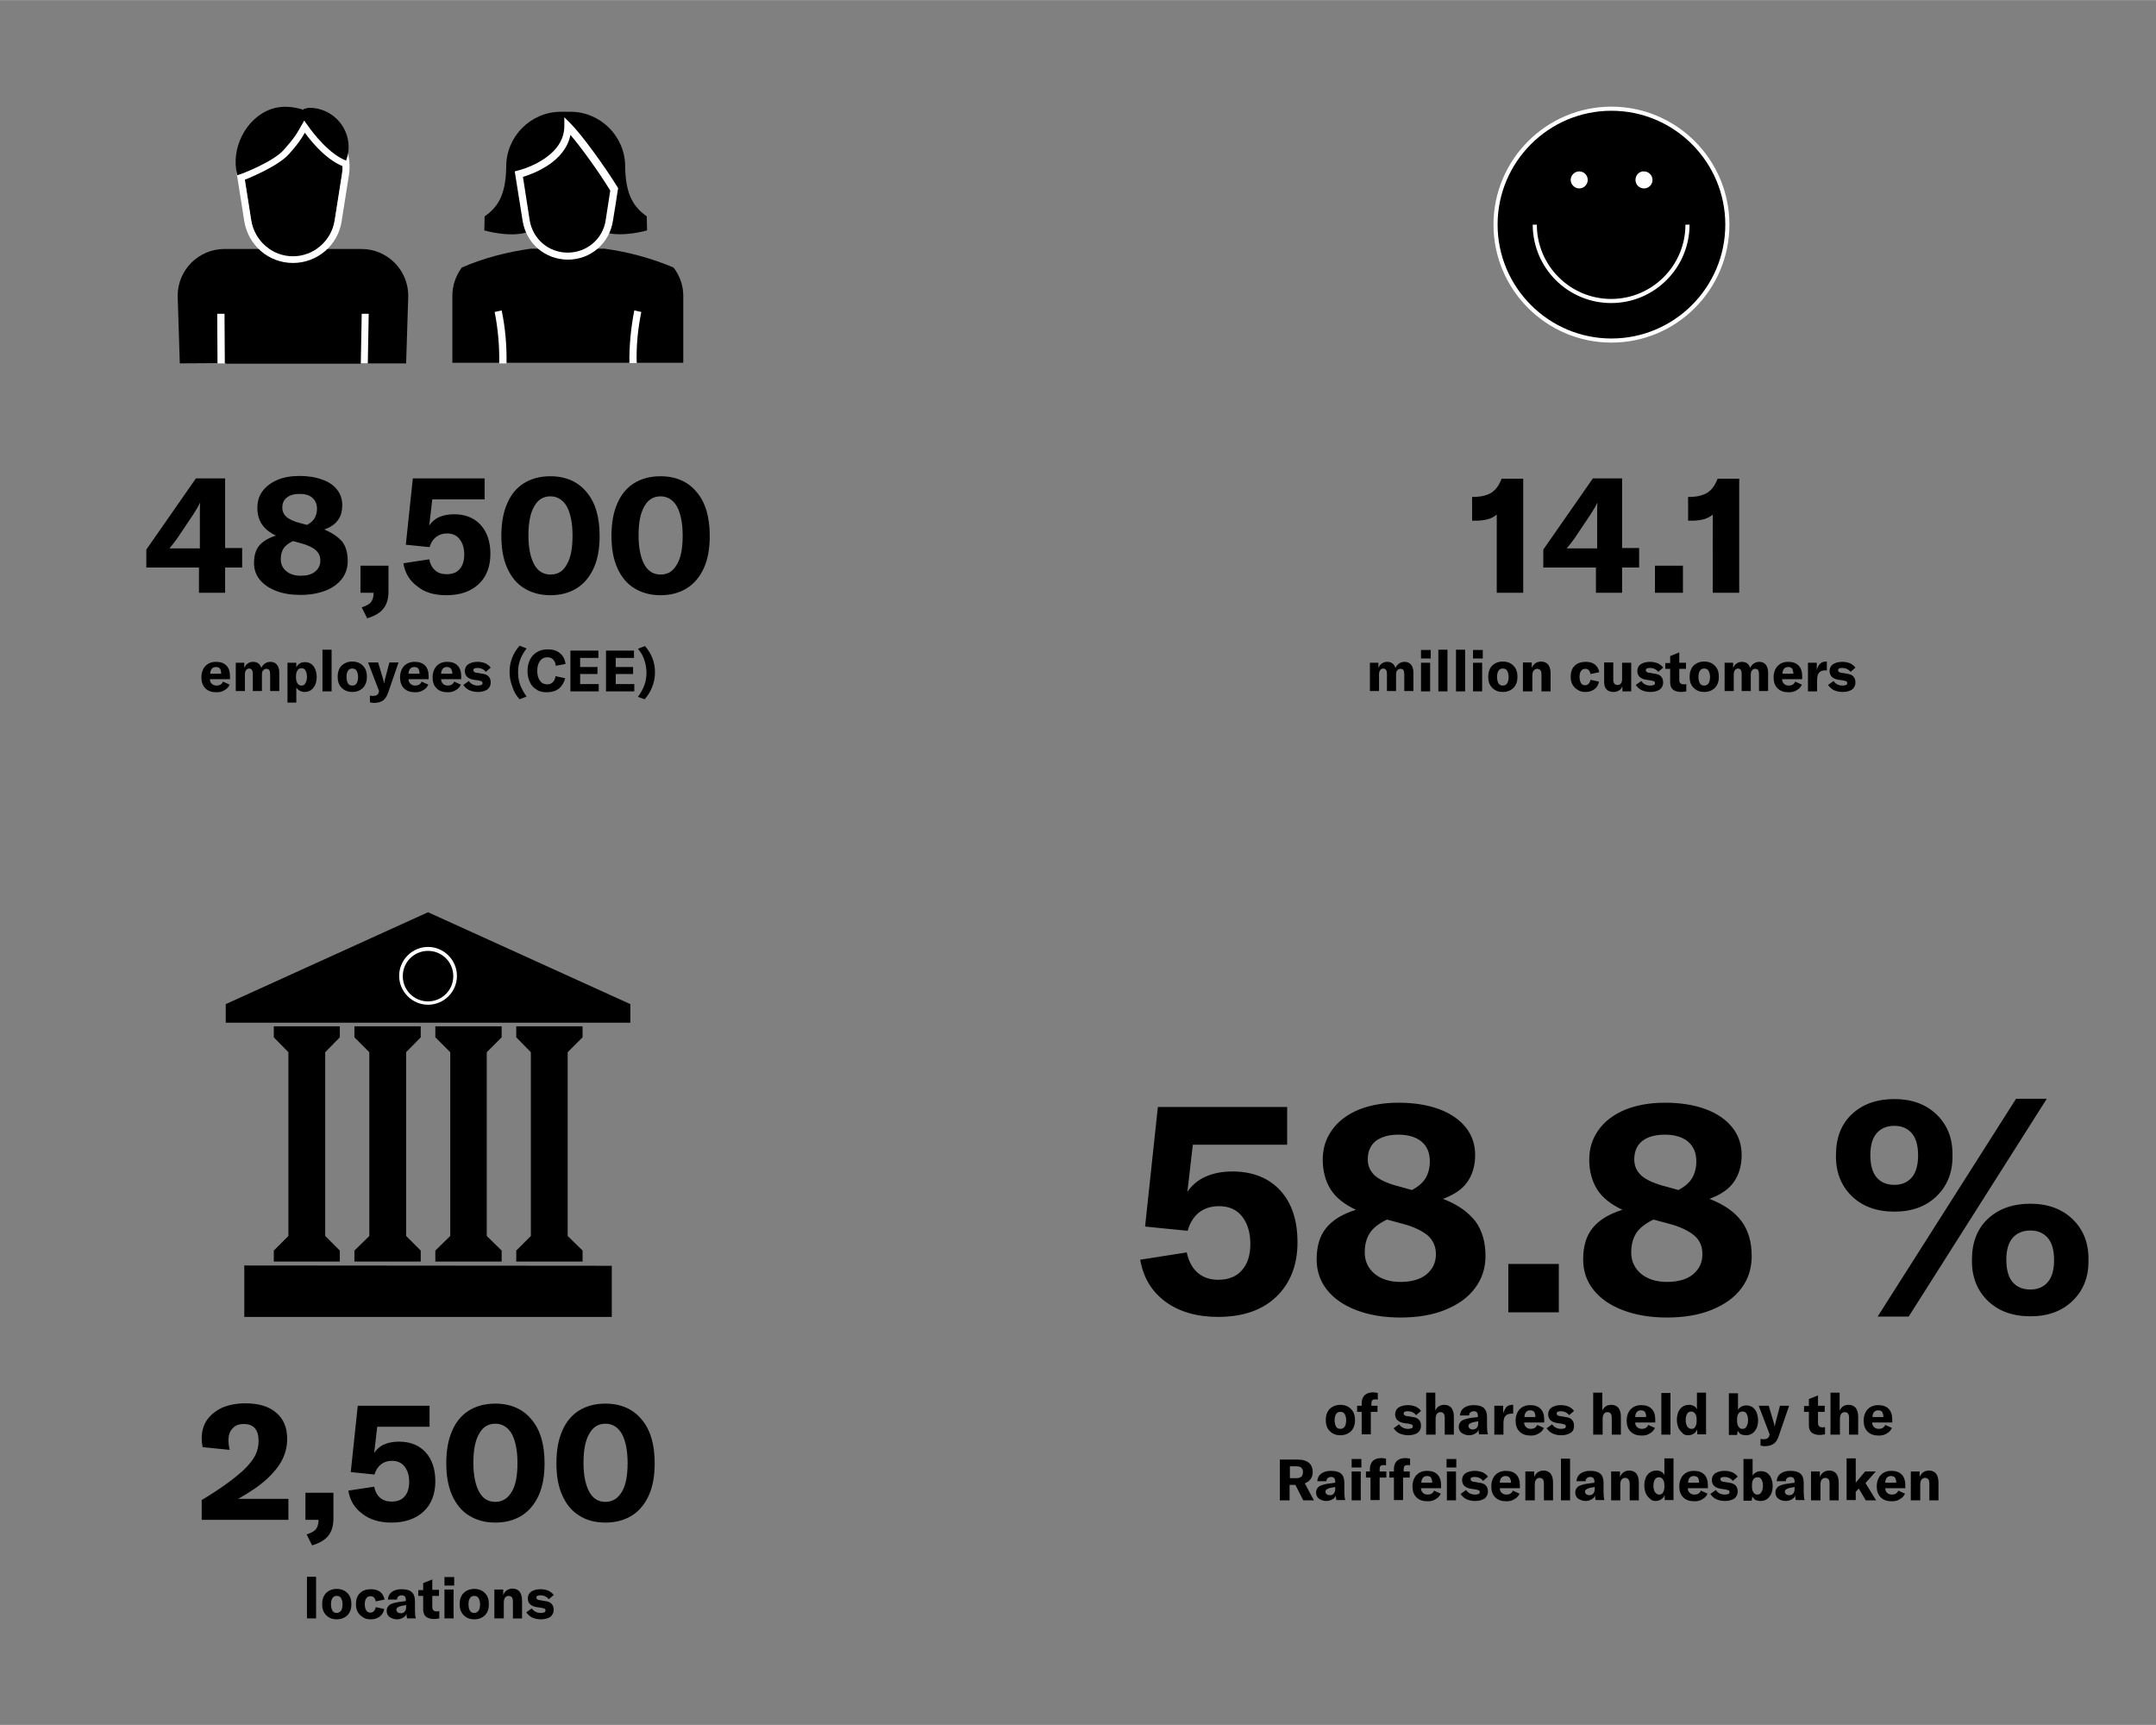 <?xml version="1.0" encoding="utf-8"?>
<svg xmlns="http://www.w3.org/2000/svg" xmlns:xlink="http://www.w3.org/1999/xlink" version="1.1" id="Ebene_1" x="0px" y="0px" viewBox="0 0 708.7 566.9" style="enable-background:new 0 0 708.7 566.9;" xml:space="preserve" width="600" height="480">
<rect x="0" y="0" width="708.7" height="566.9" fill="#808080" stroke="none"/>
<style type="text/css">
	.st0{fill:none;stroke:#FFFFFF;stroke-width:1.35;stroke-miterlimit:10;}
	.st1{fill:#FFFFFF;}
</style>
<g>
	<path d="M66.5,499.5h28.3v-6.9H78.3c3.7-2.1,6.9-4.2,9.3-6.4c2.3-2.1,4-4.2,5.1-6.3c1.1-2.2,1.7-4.5,1.7-7c0-3.7-1.2-6.6-3.6-8.6   c-2.4-2.1-5.8-3.1-10.1-3.1c-2.9,0-5.4,0.5-7.6,1.4c-2.1,1-3.8,2.3-5,4c-1.2,1.7-1.8,3.8-1.8,6.1c0,1,0.1,1.9,0.3,2.9l8.9,0.9   c-0.3-1.3-0.4-2.4-0.4-3.1c0-1.7,0.4-3,1.4-4c0.9-1,2.1-1.4,3.7-1.4c1.6,0,2.8,0.5,3.6,1.4c0.8,1,1.2,2.3,1.2,4.1   c0,1.8-0.4,3.5-1.2,5c-0.8,1.5-2.1,3.1-3.9,4.8c-3.1,2.8-7.6,6.1-13.6,9.7V499.5L66.5,499.5z M102.6,507.9c2.5-0.8,4.3-1.8,5.4-3.3   c1.1-1.4,1.6-3.3,1.6-5.6v-8.4h-9.2v8.9h4.3v0.1c0,1.3-0.3,2.2-0.8,2.9c-0.5,0.7-1.6,1.3-3.1,1.8L102.6,507.9L102.6,507.9z    M128.6,500.4c4.5,0,8-1.2,10.6-3.6c2.6-2.4,3.9-5.8,3.9-10c0-4-1.1-7.2-3.2-9.5c-2.1-2.3-5-3.5-8.7-3.5c-1.9,0-3.5,0.3-4.9,0.9   c-1.4,0.6-2.5,1.6-3.3,2.8l1-8.6h17.2V462h-23.6l-2.3,21.8l7.8,0.8c0.4-1.4,1.1-2.5,2.1-3.3c1-0.8,2.2-1.2,3.6-1.2   c1.8,0,3.2,0.6,4.2,1.9c1,1.3,1.5,2.9,1.5,5c0,2.1-0.5,3.7-1.5,4.8c-1,1.2-2.5,1.7-4.3,1.7c-1.5,0-2.8-0.4-3.8-1.3   c-1-0.9-1.6-2.1-1.9-3.6l-8.5,1.3c0.5,3.2,2.1,5.8,4.6,7.6C121.5,499.4,124.7,500.4,128.6,500.4L128.6,500.4L128.6,500.4z    M162.8,500.4c3.4,0,6.3-0.8,8.7-2.3c2.4-1.5,4.3-3.8,5.6-6.7c1.3-2.9,1.9-6.4,1.9-10.5c0-6.2-1.4-11-4.3-14.4   c-2.8-3.4-6.8-5.2-11.9-5.2c-3.4,0-6.3,0.8-8.7,2.3c-2.4,1.5-4.3,3.8-5.5,6.7c-1.3,2.9-1.9,6.5-1.9,10.6c0,4.1,0.6,7.6,1.9,10.5   c1.3,2.9,3.1,5.2,5.6,6.7C156.6,499.6,159.4,500.4,162.8,500.4L162.8,500.4L162.8,500.4z M162.8,493.6c-2.3,0-4.1-1.1-5.3-3.3   c-1.2-2.2-1.9-5.4-1.9-9.5c0-4.2,0.6-7.4,1.9-9.6c1.2-2.2,3-3.3,5.3-3.3c2.3,0,4.1,1.1,5.4,3.3c1.2,2.2,1.9,5.4,1.9,9.6   c0,4.2-0.6,7.4-1.9,9.5C166.9,492.5,165.1,493.6,162.8,493.6L162.8,493.6L162.8,493.6z M199,500.4c3.4,0,6.3-0.8,8.7-2.3   c2.4-1.5,4.3-3.8,5.6-6.7c1.3-2.9,1.9-6.4,1.9-10.5c0-6.2-1.4-11-4.3-14.4c-2.8-3.4-6.8-5.2-11.9-5.2c-3.4,0-6.3,0.8-8.7,2.3   c-2.4,1.5-4.3,3.8-5.5,6.7c-1.3,2.9-1.9,6.5-1.9,10.6c0,4.1,0.6,7.6,1.9,10.5c1.3,2.9,3.1,5.2,5.6,6.7   C192.7,499.6,195.6,500.4,199,500.4L199,500.4L199,500.4z M199,493.6c-2.3,0-4.1-1.1-5.3-3.3c-1.2-2.2-1.9-5.4-1.9-9.5   c0-4.2,0.6-7.4,1.9-9.6c1.2-2.2,3-3.3,5.3-3.3c2.3,0,4.1,1.1,5.4,3.3c1.2,2.2,1.9,5.4,1.9,9.6c0,4.2-0.6,7.4-1.9,9.5   C203.1,492.5,201.3,493.6,199,493.6L199,493.6L199,493.6z"/>
	<path d="M103.9,518.2h-3v13.7h3V518.2L103.9,518.2z M110.7,532.2c0.9,0,1.8-0.2,2.5-0.6c0.7-0.4,1.3-0.9,1.7-1.7   c0.4-0.7,0.6-1.6,0.6-2.7c0-1.1-0.2-2-0.6-2.7c-0.4-0.7-1-1.3-1.7-1.7c-0.7-0.4-1.6-0.6-2.5-0.6c-0.9,0-1.8,0.2-2.5,0.6   c-0.7,0.4-1.3,0.9-1.7,1.7c-0.4,0.7-0.6,1.6-0.6,2.7c0,1.1,0.2,2,0.6,2.7c0.4,0.7,1,1.3,1.7,1.7C108.9,532,109.7,532.2,110.7,532.2   L110.7,532.2L110.7,532.2z M110.7,530.1c-0.6,0-1.1-0.2-1.4-0.7c-0.3-0.5-0.5-1.2-0.5-2.1c0-1,0.2-1.7,0.5-2.1   c0.3-0.5,0.8-0.7,1.4-0.7c0.6,0,1.1,0.2,1.4,0.7c0.3,0.5,0.5,1.2,0.5,2.1c0,0.9-0.2,1.7-0.5,2.1   C111.7,529.8,111.3,530.1,110.7,530.1L110.7,530.1L110.7,530.1z M121.8,532.2c1.2,0,2.2-0.3,3-0.9c0.8-0.6,1.3-1.4,1.5-2.5   l-2.8-0.6c-0.1,0.6-0.3,1-0.6,1.3c-0.3,0.3-0.7,0.5-1.1,0.5c-0.6,0-1.1-0.2-1.4-0.7c-0.3-0.5-0.5-1.2-0.5-2.1   c0-0.8,0.2-1.5,0.5-1.9c0.3-0.5,0.8-0.7,1.4-0.7c0.5,0,0.8,0.1,1.1,0.4c0.3,0.3,0.5,0.7,0.6,1.3l2.9-0.6c-0.2-1.1-0.7-1.9-1.4-2.5   c-0.8-0.6-1.8-0.9-3-0.9c-1.6,0-2.8,0.4-3.7,1.3c-0.9,0.9-1.3,2.1-1.3,3.6c0,1,0.2,1.9,0.6,2.6c0.4,0.7,1,1.3,1.7,1.7   C119.9,532,120.8,532.2,121.8,532.2L121.8,532.2L121.8,532.2z M130.5,532.2c0.7,0,1.4-0.2,1.9-0.5c0.6-0.3,1-0.7,1.2-1.3   c0,0.6,0.1,1.1,0.2,1.5h2.9c-0.2-0.6-0.3-1.5-0.3-2.6v-3.1c0-1.4-0.4-2.4-1.1-3c-0.7-0.6-1.8-0.9-3.3-0.9c-1.3,0-2.4,0.3-3.2,0.9   c-0.8,0.6-1.2,1.4-1.3,2.5h3c0-0.5,0.2-0.8,0.4-1c0.3-0.2,0.6-0.4,1.1-0.4c0.5,0,0.8,0.1,1.1,0.4c0.2,0.3,0.3,0.6,0.3,1.2v0.3   l-2.3,0.3c-1.3,0.2-2.3,0.5-3,0.9c-0.6,0.5-1,1.1-1,2c0,0.8,0.3,1.5,0.9,2C128.8,531.9,129.6,532.2,130.5,532.2L130.5,532.2   L130.5,532.2z M131.7,530.2c-0.4,0-0.7-0.1-1-0.3c-0.2-0.2-0.4-0.5-0.4-0.8c0-0.4,0.1-0.6,0.4-0.8c0.3-0.2,0.7-0.4,1.2-0.5l1.6-0.3   v0.8c0,0.6-0.2,1-0.5,1.4C132.7,530.1,132.2,530.2,131.7,530.2L131.7,530.2L131.7,530.2z M137.5,524.5h1.6v4.4   c0,1.1,0.3,1.9,0.9,2.4c0.6,0.5,1.5,0.8,2.7,0.8c0.5,0,1.1-0.1,1.7-0.2v-2.4c-0.3,0.1-0.6,0.1-0.9,0.1c-0.9,0-1.4-0.5-1.4-1.4v-3.7   h2.2v-2h-2.2v-3.4l-3,1.2v2.3h-1.6V524.5L137.5,524.5z M146.1,531.9h3v-9.5h-3V531.9L146.1,531.9z M146.1,521.1h3.2v-2.8h-3.2   V521.1L146.1,521.1z M155.9,532.2c0.9,0,1.8-0.2,2.5-0.6c0.7-0.4,1.3-0.9,1.7-1.7c0.4-0.7,0.6-1.6,0.6-2.7c0-1.1-0.2-2-0.6-2.7   c-0.4-0.7-1-1.3-1.7-1.7c-0.7-0.4-1.6-0.6-2.5-0.6c-0.9,0-1.8,0.2-2.5,0.6s-1.3,0.9-1.7,1.7c-0.4,0.7-0.6,1.6-0.6,2.7   c0,1.1,0.2,2,0.6,2.7c0.4,0.7,1,1.3,1.7,1.7C154.1,532,154.9,532.2,155.9,532.2L155.9,532.2L155.9,532.2z M155.9,530.1   c-0.6,0-1.1-0.2-1.4-0.7c-0.3-0.5-0.5-1.2-0.5-2.1c0-1,0.2-1.7,0.5-2.1c0.3-0.5,0.8-0.7,1.4-0.7c0.6,0,1.1,0.2,1.4,0.7   c0.3,0.5,0.5,1.2,0.5,2.1c0,0.9-0.2,1.7-0.5,2.1C156.9,529.8,156.5,530.1,155.9,530.1L155.9,530.1L155.9,530.1z M162.6,531.9h3   v-5.1c0-0.7,0.1-1.3,0.4-1.7c0.3-0.4,0.7-0.6,1.2-0.6c0.5,0,0.8,0.2,1.1,0.5c0.2,0.3,0.3,0.8,0.3,1.5v5.4h3v-5.9   c0-1.3-0.3-2.2-0.8-2.9c-0.5-0.6-1.3-1-2.3-1c-1.4,0-2.5,0.7-3.1,2.1v-1.8h-2.9V531.9L162.6,531.9z M177.8,532.2   c1.3,0,2.3-0.3,3.1-0.8c0.7-0.6,1.1-1.3,1.1-2.3c0-0.8-0.2-1.5-0.7-2c-0.4-0.5-1.2-0.8-2.1-0.9l-1.7-0.3c-0.4,0-0.7-0.1-0.9-0.3   s-0.3-0.3-0.3-0.5c0-0.3,0.1-0.5,0.3-0.6c0.2-0.1,0.5-0.2,1-0.2c1.1,0,2.1,0.4,2.8,1.3l1.6-1.4c-0.4-0.6-1-1-1.7-1.4   c-0.8-0.3-1.6-0.5-2.6-0.5c-1.3,0-2.3,0.3-3.1,0.8c-0.7,0.5-1.1,1.3-1.1,2.2c0,1.6,1,2.6,3,2.9l1.4,0.2c0.5,0.1,0.9,0.2,1.1,0.3   c0.2,0.1,0.3,0.3,0.3,0.6c0,0.3-0.1,0.5-0.4,0.6c-0.2,0.1-0.6,0.2-1.1,0.2c-1.3,0-2.3-0.5-3-1.5l-1.8,1.3c0.5,0.7,1.1,1.3,1.9,1.7   C175.8,532,176.8,532.2,177.8,532.2L177.8,532.2L177.8,532.2z"/>
	<path d="M492,194.8h8.7v-37.5h-7.1c-0.8,2.1-1.8,3.5-3.2,4.5c-1.4,0.9-3.2,1.4-5.5,1.5h-1v7.8h1.5c1.3,0,2.6-0.2,3.8-0.5   c1.2-0.4,2.1-0.9,2.8-1.5V194.8L492,194.8z M538.8,186.5v-6.4h-5.6v-22.9h-9.6l-16.3,23.4v5.9h17.3v8.3h8.6v-8.3H538.8L538.8,186.5   z M525,169.4v10.8h-10c0.6-0.7,1.5-1.8,2.5-3.2l5.3-7.9c1.1-1.7,1.8-2.9,2.2-3.8h0.1C525,166.1,525,167.5,525,169.4L525,169.4   L525,169.4z M553.2,185.9H544v8.9h9.2V185.9L553.2,185.9z M563,194.8h8.7v-37.5h-7.1c-0.8,2.1-1.8,3.5-3.2,4.5   c-1.4,0.9-3.2,1.4-5.5,1.5h-1v7.8h1.5c1.3,0,2.6-0.2,3.8-0.5c1.2-0.4,2.1-0.9,2.8-1.5V194.8L563,194.8z"/>
	<path d="M450.3,217.7v9.4h3v-5.4c0-0.6,0.1-1.1,0.4-1.5c0.2-0.3,0.6-0.5,1-0.5c0.8,0,1.2,0.6,1.2,1.8v5.6h3v-5.4   c0-0.6,0.1-1.1,0.4-1.4c0.2-0.3,0.6-0.5,1-0.5c0.4,0,0.8,0.1,1,0.4c0.2,0.3,0.3,0.8,0.3,1.4v5.5h3V221c0-1.1-0.3-2-0.8-2.6   c-0.5-0.6-1.2-0.9-2.1-0.9c-1.3,0-2.4,0.7-3,2c-0.2-0.7-0.6-1.2-1-1.5c-0.4-0.3-1-0.5-1.7-0.5c-0.7,0-1.3,0.2-1.7,0.5   c-0.5,0.3-0.9,0.8-1.2,1.5v-1.7H450.3L450.3,217.7z M467.1,227.2h3v-9.4h-3V227.2L467.1,227.2z M467.1,216.4h3.2v-2.8h-3.2V216.4   L467.1,216.4z M475.8,213.5h-3v13.7h3V213.5L475.8,213.5z M481.6,213.5h-3v13.7h3V213.5L481.6,213.5z M484.2,227.2h3v-9.4h-3V227.2   L484.2,227.2z M484.2,216.4h3.2v-2.8h-3.2V216.4L484.2,216.4z M494,227.4c0.9,0,1.8-0.2,2.5-0.6c0.7-0.4,1.3-0.9,1.7-1.7   c0.4-0.7,0.6-1.6,0.6-2.7c0-1.1-0.2-2-0.6-2.7c-0.4-0.7-1-1.3-1.7-1.7c-0.7-0.4-1.6-0.6-2.5-0.6c-0.9,0-1.8,0.2-2.5,0.6   c-0.7,0.4-1.3,0.9-1.7,1.7s-0.6,1.6-0.6,2.7c0,1.1,0.2,2,0.6,2.7c0.4,0.7,1,1.3,1.7,1.7C492.2,227.2,493,227.4,494,227.4L494,227.4   L494,227.4z M494,225.3c-0.6,0-1.1-0.2-1.4-0.7c-0.3-0.5-0.5-1.2-0.5-2.1c0-1,0.2-1.7,0.5-2.1c0.3-0.5,0.8-0.7,1.4-0.7   c0.6,0,1.1,0.2,1.4,0.7s0.5,1.2,0.5,2.1c0,0.9-0.2,1.7-0.5,2.1C495,225.1,494.6,225.3,494,225.3L494,225.3L494,225.3z M500.7,227.2   h3v-5.1c0-0.7,0.1-1.3,0.4-1.7c0.3-0.4,0.7-0.6,1.2-0.6c0.5,0,0.8,0.2,1.1,0.5c0.2,0.3,0.3,0.8,0.3,1.5v5.4h3v-5.9   c0-1.3-0.3-2.2-0.8-2.9c-0.5-0.6-1.3-1-2.3-1c-1.4,0-2.5,0.7-3.1,2.1v-1.8h-2.9V227.2L500.7,227.2z M521.1,227.4   c1.2,0,2.2-0.3,3-0.9c0.8-0.6,1.3-1.4,1.5-2.5l-2.8-0.6c-0.1,0.6-0.3,1-0.6,1.3c-0.3,0.3-0.7,0.5-1.1,0.5c-0.6,0-1.1-0.2-1.4-0.7   c-0.3-0.5-0.5-1.2-0.5-2.1c0-0.8,0.2-1.5,0.5-1.9c0.3-0.5,0.8-0.7,1.4-0.7c0.5,0,0.8,0.1,1.1,0.4c0.3,0.3,0.5,0.7,0.6,1.3l2.9-0.6   c-0.2-1.1-0.7-1.9-1.4-2.5c-0.8-0.6-1.8-0.9-3-0.9c-1.5,0-2.8,0.4-3.7,1.3c-0.9,0.9-1.3,2.1-1.3,3.6c0,1,0.2,1.9,0.6,2.6   c0.4,0.7,1,1.3,1.7,1.7C519.3,227.2,520.1,227.4,521.1,227.4L521.1,227.4L521.1,227.4z M530.4,227.4c0.7,0,1.3-0.2,1.8-0.5   c0.5-0.3,0.9-0.8,1.1-1.4v1.7h2.9v-9.4h-3v5.4c0,0.6-0.1,1.1-0.4,1.4c-0.3,0.4-0.7,0.5-1.2,0.5c-0.4,0-0.8-0.2-1-0.5   c-0.2-0.3-0.3-0.7-0.3-1.3v-5.6h-3v6.1C527.2,226.2,528.3,227.4,530.4,227.4L530.4,227.4L530.4,227.4z M542.5,227.4   c1.3,0,2.3-0.3,3.1-0.8c0.7-0.6,1.1-1.3,1.1-2.3c0-0.8-0.2-1.5-0.7-2c-0.4-0.5-1.2-0.8-2.1-0.9l-1.7-0.3c-0.4,0-0.7-0.1-0.9-0.3   c-0.2-0.1-0.3-0.3-0.3-0.5c0-0.3,0.1-0.5,0.3-0.6c0.2-0.1,0.5-0.2,1-0.2c1.1,0,2.1,0.4,2.8,1.3l1.6-1.4c-0.4-0.6-1-1-1.7-1.4   c-0.8-0.3-1.6-0.5-2.6-0.5c-1.3,0-2.3,0.3-3.1,0.8c-0.7,0.5-1.1,1.3-1.1,2.2c0,1.6,1,2.6,3,2.9l1.4,0.2c0.5,0.1,0.9,0.2,1.1,0.3   c0.2,0.1,0.3,0.3,0.3,0.6c0,0.3-0.1,0.5-0.4,0.6c-0.2,0.1-0.6,0.2-1.1,0.2c-1.3,0-2.3-0.5-3-1.5l-1.8,1.3c0.5,0.7,1.1,1.3,1.9,1.7   C540.5,227.2,541.4,227.4,542.5,227.4L542.5,227.4L542.5,227.4z M547.4,219.8h1.6v4.4c0,1.1,0.3,1.9,0.9,2.4   c0.6,0.5,1.5,0.8,2.7,0.8c0.5,0,1.1-0.1,1.7-0.2v-2.4c-0.3,0.1-0.6,0.1-0.9,0.1c-0.9,0-1.4-0.5-1.4-1.4v-3.7h2.2v-2h-2.2v-3.4   l-3,1.2v2.3h-1.6V219.8L547.4,219.8z M560.2,227.4c0.9,0,1.8-0.2,2.5-0.6c0.7-0.4,1.3-0.9,1.7-1.7c0.4-0.7,0.6-1.6,0.6-2.7   c0-1.1-0.2-2-0.6-2.7s-1-1.3-1.7-1.7c-0.7-0.4-1.6-0.6-2.5-0.6c-0.9,0-1.8,0.2-2.5,0.6c-0.7,0.4-1.3,0.9-1.7,1.7s-0.6,1.6-0.6,2.7   c0,1.1,0.2,2,0.6,2.7c0.4,0.7,1,1.3,1.7,1.7C558.4,227.2,559.2,227.4,560.2,227.4L560.2,227.4L560.2,227.4z M560.2,225.3   c-0.6,0-1.1-0.2-1.4-0.7c-0.3-0.5-0.5-1.2-0.5-2.1c0-1,0.2-1.7,0.5-2.1c0.3-0.5,0.8-0.7,1.4-0.7c0.6,0,1.1,0.2,1.4,0.7   c0.3,0.5,0.5,1.2,0.5,2.1c0,0.9-0.2,1.7-0.5,2.1C561.2,225.1,560.8,225.3,560.2,225.3L560.2,225.3L560.2,225.3z M566.9,217.7v9.4h3   v-5.4c0-0.6,0.1-1.1,0.4-1.5c0.2-0.3,0.6-0.5,1-0.5c0.8,0,1.2,0.6,1.2,1.8v5.6h3v-5.4c0-0.6,0.1-1.1,0.4-1.4c0.2-0.3,0.6-0.5,1-0.5   c0.4,0,0.8,0.1,1,0.4c0.2,0.3,0.3,0.8,0.3,1.4v5.5h3V221c0-1.1-0.3-2-0.8-2.6c-0.5-0.6-1.2-0.9-2.1-0.9c-1.3,0-2.4,0.7-3,2   c-0.2-0.7-0.6-1.2-1-1.5c-0.4-0.3-1-0.5-1.7-0.5c-0.7,0-1.3,0.2-1.7,0.5c-0.5,0.3-0.9,0.8-1.2,1.5v-1.7H566.9L566.9,217.7z    M592.4,222.2c0-1.5-0.4-2.7-1.2-3.5c-0.8-0.8-1.9-1.2-3.4-1.2c-1,0-1.8,0.2-2.5,0.6c-0.7,0.4-1.3,1-1.7,1.8   c-0.4,0.8-0.6,1.7-0.6,2.7c0,1.5,0.4,2.7,1.3,3.6s2.1,1.3,3.7,1.3c1,0,1.9-0.2,2.6-0.7c0.8-0.4,1.3-1,1.7-1.8l-2.2-1   c-0.4,0.9-1.1,1.3-2.1,1.3c-0.6,0-1.2-0.2-1.6-0.6c-0.4-0.4-0.6-0.9-0.6-1.5h6.6V222.2L592.4,222.2z M589.5,221.4h-3.6   c0-0.7,0.2-1.2,0.5-1.6c0.3-0.4,0.8-0.6,1.4-0.6c0.6,0,1,0.2,1.3,0.5C589.3,220.2,589.5,220.7,589.5,221.4L589.5,221.4L589.5,221.4   z M597.2,220.2v-2.4h-2.9v9.4h3v-3.9c0-0.5,0.1-1,0.2-1.4c0.1-0.4,0.3-0.7,0.6-1c0.4-0.4,1.1-0.6,1.8-0.6c0.3,0,0.4,0,0.6,0v-2.9   h-0.2c-0.8,0-1.5,0.2-2,0.7C597.8,218.6,597.4,219.3,597.2,220.2L597.2,220.2L597.2,220.2z M605.7,227.4c1.3,0,2.3-0.3,3.1-0.8   c0.7-0.6,1.1-1.3,1.1-2.3c0-0.8-0.2-1.5-0.7-2c-0.4-0.5-1.2-0.8-2.1-0.9l-1.7-0.3c-0.4,0-0.7-0.1-0.9-0.3c-0.2-0.1-0.3-0.3-0.3-0.5   c0-0.3,0.1-0.5,0.3-0.6c0.2-0.1,0.5-0.2,1-0.2c1.1,0,2.1,0.4,2.8,1.3l1.6-1.4c-0.4-0.6-1-1-1.7-1.4c-0.8-0.3-1.6-0.5-2.6-0.5   c-1.3,0-2.3,0.3-3.1,0.8c-0.7,0.5-1.1,1.3-1.1,2.2c0,1.6,1,2.6,3,2.9l1.4,0.2c0.5,0.1,0.9,0.2,1.1,0.3c0.2,0.1,0.3,0.3,0.3,0.6   c0,0.3-0.1,0.5-0.4,0.6c-0.2,0.1-0.6,0.2-1.1,0.2c-1.3,0-2.3-0.5-3-1.5l-1.8,1.3c0.5,0.7,1.1,1.3,1.9,1.7   C603.7,227.2,604.7,227.4,605.7,227.4L605.7,227.4L605.7,227.4z"/>
	<path d="M567.8,73.8c0,21-17.1,38.1-38.1,38.1c-21,0-38.1-17.1-38.1-38.1c0-21,17.1-38.1,38.1-38.1   C550.7,35.7,567.8,52.8,567.8,73.8L567.8,73.8z M554.7,73.8c0,13.8-11.2,25.1-25.1,25.1c-13.8,0-25.1-11.2-25.1-25.1"/>
	<path class="st0" d="M567.8,73.8c0,21-17.1,38.1-38.1,38.1c-21,0-38.1-17.1-38.1-38.1c0-21,17.1-38.1,38.1-38.1   C550.7,35.7,567.8,52.8,567.8,73.8L567.8,73.8z M554.7,73.8c0,13.8-11.2,25.1-25.1,25.1c-13.8,0-25.1-11.2-25.1-25.1"/>
	<path class="st1" d="M521.9,59.1c0,1.6-1.3,2.8-2.8,2.8s-2.8-1.3-2.8-2.8s1.3-2.8,2.8-2.8S521.9,57.5,521.9,59.1L521.9,59.1z"/>
	<path class="st1" d="M537.6,59.1c0,1.6,1.3,2.8,2.8,2.8c1.6,0,2.8-1.3,2.8-2.8s-1.3-2.8-2.8-2.8C538.9,56.2,537.6,57.5,537.6,59.1   L537.6,59.1z"/>
	<path d="M79.6,186.5v-6.4H74v-22.9h-9.6l-16.3,23.4v5.9h17.3v8.3H74v-8.3H79.6L79.6,186.5z M65.7,169.4v10.8h-10   c0.6-0.7,1.5-1.8,2.5-3.2l5.3-7.9c1.1-1.7,1.8-2.9,2.2-3.8h0.1C65.7,166.1,65.7,167.5,65.7,169.4L65.7,169.4L65.7,169.4z    M106.6,174c2-0.7,3.5-1.7,4.5-3.1c1-1.3,1.4-3,1.4-5c0-1.9-0.6-3.6-1.7-5c-1.2-1.5-2.8-2.6-4.9-3.3c-2.1-0.8-4.6-1.2-7.4-1.2   c-2.8,0-5.2,0.4-7.3,1.3c-2.1,0.9-3.7,2.1-4.9,3.7c-1.2,1.6-1.7,3.4-1.7,5.5c0,2.1,0.5,3.9,1.5,5.4c1,1.5,2.5,2.7,4.6,3.7   c-2.5,0.8-4.3,1.9-5.5,3.3c-1.2,1.5-1.7,3.4-1.7,5.7c0,2.1,0.6,3.9,1.9,5.5c1.3,1.6,3.1,2.8,5.4,3.7c2.3,0.9,5,1.3,8,1.3   c3.1,0,5.8-0.5,8.2-1.4c2.3-0.9,4.1-2.2,5.4-3.9c1.3-1.7,1.9-3.7,1.9-5.9c0-2.6-0.6-4.7-1.8-6.3C111.1,176.4,109.2,175.1,106.6,174   L106.6,174L106.6,174z M98.5,162.3c1.8,0,3.2,0.4,4.2,1.3c1,0.9,1.5,2.1,1.5,3.6c0,1.2-0.3,2.2-0.8,3.1c-0.5,0.8-1.3,1.6-2.5,2.2   l-2.2-0.6c-2.1-0.5-3.5-1.2-4.5-2c-0.9-0.8-1.4-1.8-1.4-3.1c0-1.4,0.5-2.6,1.5-3.3C95.3,162.7,96.7,162.3,98.5,162.3L98.5,162.3   L98.5,162.3z M98.9,189.2c-2,0-3.6-0.5-4.8-1.5c-1.2-1-1.8-2.3-1.8-3.9c0-1.4,0.3-2.6,0.9-3.6c0.6-0.9,1.7-1.7,3.1-2.4l2.9,0.8   c2.1,0.6,3.6,1.3,4.6,2.2c1,0.9,1.5,2,1.5,3.4c0,1.5-0.6,2.8-1.8,3.7C102.4,188.8,100.8,189.2,98.9,189.2L98.9,189.2L98.9,189.2z    M120.7,203.2c2.5-0.8,4.3-1.8,5.4-3.3c1.1-1.4,1.6-3.3,1.6-5.6v-8.4h-9.2v8.9h4.3v0.1c0,1.3-0.3,2.2-0.8,2.9   c-0.5,0.7-1.6,1.3-3.1,1.8L120.7,203.2L120.7,203.2z M146.7,195.6c4.5,0,8-1.2,10.6-3.6c2.6-2.4,3.9-5.8,3.9-10   c0-4-1.1-7.2-3.2-9.5c-2.1-2.3-5-3.5-8.7-3.5c-1.9,0-3.5,0.3-4.9,0.9c-1.4,0.6-2.5,1.6-3.3,2.8l1-8.6h17.2v-6.9h-23.6l-2.3,21.8   l7.8,0.8c0.4-1.4,1.1-2.5,2.1-3.3c1-0.8,2.2-1.2,3.6-1.2c1.8,0,3.2,0.6,4.2,1.9c1,1.3,1.5,2.9,1.5,5c0,2.1-0.5,3.7-1.5,4.8   c-1,1.2-2.5,1.7-4.3,1.7c-1.5,0-2.8-0.4-3.8-1.3c-1-0.9-1.6-2.1-1.9-3.6l-8.5,1.3c0.5,3.2,2.1,5.8,4.6,7.6   C139.6,194.7,142.8,195.6,146.7,195.6L146.7,195.6L146.7,195.6z M180.9,195.6c3.4,0,6.3-0.8,8.7-2.3c2.4-1.5,4.3-3.8,5.6-6.7   c1.3-2.9,1.9-6.4,1.9-10.5c0-6.2-1.4-11-4.3-14.4c-2.8-3.4-6.8-5.2-11.9-5.2c-3.4,0-6.3,0.8-8.7,2.3c-2.4,1.5-4.3,3.8-5.5,6.7   c-1.3,2.9-1.9,6.5-1.9,10.6c0,4.1,0.6,7.6,1.9,10.5c1.3,2.9,3.1,5.2,5.6,6.7C174.7,194.8,177.6,195.6,180.9,195.6L180.9,195.6   L180.9,195.6z M180.9,188.8c-2.3,0-4.1-1.1-5.3-3.3c-1.2-2.2-1.9-5.4-1.9-9.5c0-4.2,0.6-7.4,1.9-9.6c1.2-2.2,3-3.3,5.3-3.3   c2.3,0,4.1,1.1,5.4,3.3c1.2,2.2,1.9,5.4,1.9,9.6c0,4.2-0.6,7.4-1.9,9.5C185.1,187.8,183.3,188.8,180.9,188.8L180.9,188.8   L180.9,188.8z M217.1,195.6c3.4,0,6.3-0.8,8.7-2.3c2.4-1.5,4.3-3.8,5.6-6.7c1.3-2.9,1.9-6.4,1.9-10.5c0-6.2-1.4-11-4.3-14.4   c-2.8-3.4-6.8-5.2-11.9-5.2c-3.4,0-6.3,0.8-8.7,2.3c-2.4,1.5-4.3,3.8-5.5,6.7c-1.3,2.9-1.9,6.5-1.9,10.6c0,4.1,0.6,7.6,1.9,10.5   c1.3,2.9,3.1,5.2,5.6,6.7C210.9,194.8,213.8,195.6,217.1,195.6L217.1,195.6L217.1,195.6z M217.1,188.8c-2.3,0-4.1-1.1-5.3-3.3   c-1.2-2.2-1.9-5.4-1.9-9.5c0-4.2,0.6-7.4,1.9-9.6c1.2-2.2,3-3.3,5.3-3.3c2.3,0,4.1,1.1,5.4,3.3c1.2,2.2,1.9,5.4,1.9,9.6   c0,4.2-0.6,7.4-1.9,9.5C221.2,187.8,219.5,188.8,217.1,188.8L217.1,188.8L217.1,188.8z"/>
	<path d="M400.4,432.8c8.1,0,14.5-2.2,19.1-6.6c4.6-4.4,7-10.4,7-17.9c0-7.3-1.9-13-5.7-17.1c-3.8-4.1-9.1-6.2-15.7-6.2   c-3.4,0-6.3,0.6-8.8,1.7c-2.5,1.1-4.5,2.8-6,5l1.8-15.5h31v-12.4h-42.5l-4.2,39.3l14,1.4c0.7-2.6,2-4.6,3.7-6   c1.8-1.4,4-2.1,6.6-2.1c3.2,0,5.8,1.1,7.6,3.4c1.8,2.3,2.7,5.3,2.7,9c0,3.7-0.9,6.6-2.8,8.7c-1.8,2.1-4.5,3.1-7.8,3.1   c-2.7,0-5-0.8-6.8-2.4c-1.8-1.6-2.9-3.8-3.5-6.6l-15.3,2.4c1,5.8,3.7,10.4,8.3,13.8C387.6,431.1,393.4,432.8,400.4,432.8   L400.4,432.8L400.4,432.8z M474.3,394c3.6-1.3,6.3-3.1,8-5.5c1.7-2.4,2.6-5.4,2.6-8.9c0-3.4-1-6.5-3.1-9.1c-2.1-2.6-5-4.6-8.8-6   c-3.8-1.4-8.3-2.1-13.3-2.1c-5,0-9.4,0.8-13.1,2.3c-3.8,1.6-6.7,3.8-8.7,6.6c-2.1,2.9-3.1,6.1-3.1,9.8c0,3.8,0.9,7.1,2.6,9.8   c1.7,2.7,4.5,4.9,8.3,6.7c-4.5,1.4-7.7,3.4-9.8,6c-2.1,2.6-3.1,6-3.1,10.3c0,3.8,1.1,7.1,3.4,10c2.3,2.9,5.5,5.1,9.7,6.7   c4.2,1.6,9,2.4,14.4,2.4c5.6,0,10.5-0.8,14.7-2.5c4.2-1.7,7.5-4,9.8-7.1c2.3-3,3.5-6.6,3.5-10.6c0-4.6-1.1-8.4-3.3-11.4   C482.5,398.2,479,395.8,474.3,394L474.3,394L474.3,394z M459.7,372.9c3.2,0,5.8,0.8,7.6,2.3s2.7,3.7,2.7,6.5c0,2.1-0.5,4-1.4,5.5   c-0.9,1.5-2.4,2.8-4.5,3.9l-3.9-1.1c-3.7-0.9-6.4-2.1-8.1-3.5c-1.7-1.5-2.5-3.3-2.5-5.5c0-2.6,0.9-4.6,2.6-6   C454.1,373.6,456.5,372.9,459.7,372.9L459.7,372.9L459.7,372.9z M460.4,421.3c-3.6,0-6.4-0.9-8.6-2.7c-2.1-1.8-3.2-4.1-3.2-7   c0-2.6,0.6-4.7,1.7-6.4c1.1-1.7,3-3.1,5.6-4.4l5.2,1.4c3.8,1,6.5,2.4,8.3,3.9c1.7,1.6,2.6,3.6,2.6,6.1c0,2.8-1.1,5-3.2,6.7   C466.8,420.5,463.9,421.3,460.4,421.3L460.4,421.3L460.4,421.3z M512.4,415.4h-16.6v15.9h16.6V415.4L512.4,415.4z M561.9,394   c3.6-1.3,6.3-3.1,8-5.5c1.7-2.4,2.6-5.4,2.6-8.9c0-3.4-1-6.5-3.1-9.1c-2.1-2.6-5-4.6-8.8-6c-3.8-1.4-8.3-2.1-13.3-2.1   c-5,0-9.4,0.8-13.1,2.3c-3.8,1.6-6.7,3.8-8.7,6.6c-2.1,2.9-3.1,6.1-3.1,9.8c0,3.8,0.9,7.1,2.6,9.8s4.5,4.9,8.3,6.7   c-4.5,1.4-7.7,3.4-9.8,6c-2.1,2.6-3.1,6-3.1,10.3c0,3.8,1.1,7.1,3.4,10c2.3,2.9,5.5,5.1,9.7,6.7c4.2,1.6,9,2.4,14.4,2.4   c5.6,0,10.5-0.8,14.7-2.5c4.2-1.7,7.5-4,9.8-7.1c2.3-3,3.4-6.6,3.4-10.6c0-4.6-1.1-8.4-3.3-11.4C570.1,398.2,566.6,395.8,561.9,394   L561.9,394L561.9,394z M547.3,372.9c3.2,0,5.8,0.8,7.6,2.3c1.8,1.6,2.7,3.7,2.7,6.5c0,2.1-0.5,4-1.4,5.5c-0.9,1.5-2.4,2.8-4.5,3.9   l-3.9-1.1c-3.7-0.9-6.4-2.1-8.1-3.5c-1.7-1.5-2.5-3.3-2.5-5.5c0-2.6,0.9-4.6,2.6-6C541.6,373.6,544.1,372.9,547.3,372.9   L547.3,372.9L547.3,372.9z M548,421.3c-3.6,0-6.4-0.9-8.6-2.7c-2.1-1.8-3.2-4.1-3.2-7c0-2.6,0.6-4.7,1.7-6.4c1.1-1.7,3-3.1,5.6-4.4   l5.2,1.4c3.8,1,6.5,2.4,8.3,3.9c1.8,1.6,2.6,3.6,2.6,6.1c0,2.8-1.1,5-3.2,6.7C554.4,420.5,551.5,421.3,548,421.3L548,421.3   L548,421.3z M617.2,432.7h10.2l45.4-71.6h-10.1L617.2,432.7L617.2,432.7z M622.7,398.2c5.8,0,10.4-1.7,13.9-5.1   c3.5-3.4,5.3-7.8,5.2-13.4c0.1-5.6-1.7-10-5.2-13.4c-3.5-3.4-8.2-5.1-13.9-5.1c-5.8,0-10.5,1.7-14,5c-3.5,3.3-5.2,7.8-5.2,13.4   c-0.1,5.6,1.7,10.1,5.2,13.5C612.2,396.5,616.9,398.2,622.7,398.2L622.7,398.2L622.7,398.2z M622.7,389.4c-2.5,0-4.4-0.8-5.8-2.4   c-1.4-1.6-2.1-4.1-2.1-7.4c0-3.2,0.7-5.6,2.1-7.2c1.4-1.6,3.4-2.4,5.8-2.4c2.4,0,4.3,0.8,5.7,2.4c1.4,1.6,2.1,4.1,2.1,7.3   c0,3.2-0.7,5.7-2.1,7.3C627,388.6,625.1,389.4,622.7,389.4L622.7,389.4L622.7,389.4z M667.4,432.6c5.8,0,10.4-1.7,13.9-5.1   c3.5-3.4,5.3-7.8,5.2-13.4c0.1-5.6-1.7-10-5.2-13.4c-3.5-3.4-8.2-5.1-13.9-5.1c-5.8,0-10.5,1.7-14,5c-3.5,3.3-5.2,7.8-5.2,13.4   c-0.1,5.6,1.7,10.1,5.2,13.5C656.9,430.9,661.6,432.6,667.4,432.6L667.4,432.6L667.4,432.6z M667.4,423.8c-2.5,0-4.4-0.8-5.8-2.4   c-1.4-1.6-2.1-4.1-2.1-7.4c0-3.2,0.7-5.6,2.1-7.2c1.4-1.6,3.4-2.4,5.8-2.4c2.4,0,4.3,0.8,5.7,2.4c1.4,1.6,2.1,4.1,2.1,7.3   c0,3.2-0.7,5.7-2.1,7.3C671.7,423,669.8,423.8,667.4,423.8L667.4,423.8L667.4,423.8z"/>
	<path d="M75.6,222.2c0-1.5-0.4-2.7-1.2-3.5c-0.8-0.8-1.9-1.2-3.4-1.2c-1,0-1.8,0.2-2.5,0.6c-0.7,0.4-1.3,1-1.7,1.8   c-0.4,0.8-0.6,1.7-0.6,2.7c0,1.5,0.4,2.7,1.3,3.6s2.1,1.3,3.7,1.3c1,0,1.9-0.2,2.6-0.7c0.8-0.4,1.3-1,1.7-1.8l-2.2-1   c-0.4,0.9-1.1,1.3-2.1,1.3c-0.6,0-1.2-0.2-1.6-0.6c-0.4-0.4-0.6-0.9-0.6-1.5h6.6V222.2L75.6,222.2z M72.7,221.4h-3.6   c0-0.7,0.2-1.2,0.5-1.6c0.3-0.4,0.8-0.6,1.4-0.6c0.6,0,1,0.2,1.3,0.5C72.6,220.2,72.7,220.7,72.7,221.4L72.7,221.4L72.7,221.4z    M77.5,217.7v9.4h3v-5.4c0-0.6,0.1-1.1,0.4-1.5c0.2-0.3,0.6-0.5,1-0.5c0.8,0,1.2,0.6,1.2,1.8v5.6h3v-5.4c0-0.6,0.1-1.1,0.4-1.4   s0.6-0.5,1-0.5c0.4,0,0.8,0.1,1,0.4c0.2,0.3,0.3,0.8,0.3,1.4v5.5h3V221c0-1.1-0.3-2-0.8-2.6c-0.5-0.6-1.2-0.9-2.1-0.9   c-1.3,0-2.4,0.7-3,2c-0.2-0.7-0.6-1.2-1-1.5c-0.4-0.3-1-0.5-1.7-0.5c-0.7,0-1.3,0.2-1.7,0.5c-0.5,0.3-0.9,0.8-1.2,1.5v-1.7H77.5   L77.5,217.7z M94.4,230.9h3V226c0.7,0.9,1.6,1.4,2.7,1.4c0.8,0,1.5-0.2,2.1-0.6c0.6-0.4,1-1,1.4-1.7c0.3-0.8,0.5-1.6,0.5-2.6   c0-1-0.2-1.9-0.5-2.6c-0.3-0.7-0.7-1.3-1.3-1.7c-0.6-0.4-1.2-0.6-2-0.6c-0.7,0-1.2,0.1-1.7,0.4c-0.5,0.3-0.9,0.7-1.2,1.3v-1.5h-2.9   V230.9L94.4,230.9z M99.1,225.3c-0.5,0-1-0.2-1.3-0.7c-0.3-0.5-0.5-1.1-0.5-1.9v-0.5c0-0.8,0.2-1.5,0.5-1.9   c0.3-0.5,0.7-0.7,1.3-0.7c0.6,0,1,0.2,1.3,0.7c0.3,0.5,0.5,1.2,0.5,2.1c0,0.9-0.2,1.6-0.5,2.1C100.1,225.1,99.7,225.3,99.1,225.3   L99.1,225.3L99.1,225.3z M109,213.5h-3v13.7h3V213.5L109,213.5z M115.8,227.4c0.9,0,1.8-0.2,2.5-0.6c0.7-0.4,1.3-0.9,1.7-1.7   c0.4-0.7,0.6-1.6,0.6-2.7c0-1.1-0.2-2-0.6-2.7c-0.4-0.7-1-1.3-1.7-1.7c-0.7-0.4-1.6-0.6-2.5-0.6c-0.9,0-1.8,0.2-2.5,0.6   c-0.7,0.4-1.3,0.9-1.7,1.7c-0.4,0.7-0.6,1.6-0.6,2.7c0,1.1,0.2,2,0.6,2.7c0.4,0.7,1,1.3,1.7,1.7   C114.1,227.2,114.9,227.4,115.8,227.4L115.8,227.4L115.8,227.4z M115.8,225.3c-0.6,0-1.1-0.2-1.4-0.7c-0.3-0.5-0.5-1.2-0.5-2.1   c0-1,0.2-1.7,0.5-2.1c0.3-0.5,0.8-0.7,1.4-0.7c0.6,0,1.1,0.2,1.4,0.7c0.3,0.5,0.5,1.2,0.5,2.1c0,0.9-0.2,1.7-0.5,2.1   C116.9,225.1,116.4,225.3,115.8,225.3L115.8,225.3L115.8,225.3z M122.9,231c1.3,0,2.3-0.3,3-0.8c0.7-0.5,1.3-1.4,1.7-2.6l3.4-9.9   h-3l-1.5,5.7c-0.1,0.5-0.2,0.9-0.2,1.1h-0.1c0-0.4-0.1-0.7-0.2-1.1l-1.7-5.7h-3.3l3.6,9.4l-0.1,0.4c-0.1,0.4-0.3,0.7-0.6,0.9   c-0.3,0.2-0.7,0.3-1.2,0.3c-0.2,0-0.6,0-1.1-0.1v2.2C122.4,231,122.8,231,122.9,231L122.9,231L122.9,231z M140.9,222.2   c0-1.5-0.4-2.7-1.2-3.5c-0.8-0.8-1.9-1.2-3.4-1.2c-1,0-1.8,0.2-2.5,0.6c-0.7,0.4-1.3,1-1.7,1.8c-0.4,0.8-0.6,1.7-0.6,2.7   c0,1.5,0.4,2.7,1.3,3.6c0.9,0.9,2.1,1.3,3.7,1.3c1,0,1.9-0.2,2.6-0.7c0.8-0.4,1.3-1,1.7-1.8l-2.2-1c-0.4,0.9-1.1,1.3-2.1,1.3   c-0.6,0-1.2-0.2-1.6-0.6c-0.4-0.4-0.6-0.9-0.6-1.5h6.6V222.2L140.9,222.2z M137.9,221.4h-3.6c0-0.7,0.2-1.2,0.5-1.6   c0.3-0.4,0.8-0.6,1.4-0.6c0.6,0,1,0.2,1.3,0.5C137.8,220.2,137.9,220.7,137.9,221.4L137.9,221.4L137.9,221.4z M151.6,222.2   c0-1.5-0.4-2.7-1.2-3.5c-0.8-0.8-1.9-1.2-3.4-1.2c-1,0-1.8,0.2-2.5,0.6c-0.7,0.4-1.3,1-1.7,1.8c-0.4,0.8-0.6,1.7-0.6,2.7   c0,1.5,0.4,2.7,1.3,3.6s2.1,1.3,3.7,1.3c1,0,1.9-0.2,2.6-0.7c0.8-0.4,1.3-1,1.7-1.8l-2.2-1c-0.4,0.9-1.1,1.3-2.1,1.3   c-0.6,0-1.2-0.2-1.6-0.6c-0.4-0.4-0.6-0.9-0.6-1.5h6.6V222.2L151.6,222.2z M148.7,221.4H145c0-0.7,0.2-1.2,0.5-1.6   c0.3-0.4,0.8-0.6,1.4-0.6c0.6,0,1,0.2,1.3,0.5C148.5,220.2,148.7,220.7,148.7,221.4L148.7,221.4L148.7,221.4z M157.1,227.4   c1.3,0,2.3-0.3,3.1-0.8c0.7-0.6,1.1-1.3,1.1-2.3c0-0.8-0.2-1.5-0.7-2c-0.4-0.5-1.2-0.8-2.1-0.9l-1.7-0.3c-0.4,0-0.7-0.1-0.9-0.3   c-0.2-0.1-0.3-0.3-0.3-0.5c0-0.3,0.1-0.5,0.3-0.6c0.2-0.1,0.5-0.2,1-0.2c1.1,0,2.1,0.4,2.8,1.3l1.6-1.4c-0.4-0.6-1-1-1.7-1.4   c-0.8-0.3-1.6-0.5-2.6-0.5c-1.3,0-2.3,0.3-3.1,0.8c-0.7,0.5-1.1,1.3-1.1,2.2c0,1.6,1,2.6,3,2.9l1.4,0.2c0.5,0.1,0.9,0.2,1.1,0.3   c0.2,0.1,0.3,0.3,0.3,0.6c0,0.3-0.1,0.5-0.4,0.6c-0.2,0.1-0.6,0.2-1.1,0.2c-1.3,0-2.3-0.5-3-1.5l-1.8,1.3c0.5,0.7,1.1,1.3,1.9,1.7   C155.2,227.2,156.1,227.4,157.1,227.4L157.1,227.4L157.1,227.4z M170.8,229.8l2.3-0.9c-0.9-1.2-1.6-2.5-2.1-3.8   c-0.5-1.3-0.7-2.7-0.7-4.2c0-1.5,0.2-2.8,0.7-4.1c0.4-1.2,1.2-2.5,2.1-3.7l-2.3-0.9c-2.2,2.5-3.3,5.4-3.3,8.6   c0,1.7,0.3,3.3,0.9,4.8C168.9,227.3,169.7,228.6,170.8,229.8L170.8,229.8L170.8,229.8z M179.7,227.5c1.6,0,3-0.4,4-1.2   c1-0.8,1.7-2,2.1-3.4l-3.2-0.7c-0.1,0.9-0.4,1.5-0.9,2c-0.5,0.5-1.1,0.7-1.8,0.7c-1,0-1.9-0.4-2.4-1.2c-0.6-0.8-0.9-1.9-0.9-3.2   c0-1.4,0.3-2.5,0.9-3.3c0.6-0.8,1.4-1.2,2.4-1.2c0.8,0,1.4,0.2,1.9,0.7c0.5,0.5,0.8,1.2,0.9,2.1l3.2-0.6c-0.2-1.5-0.8-2.7-1.8-3.5   c-1-0.9-2.4-1.3-4.1-1.3c-1.3,0-2.5,0.3-3.5,0.9c-1,0.6-1.7,1.4-2.3,2.5c-0.5,1.1-0.8,2.3-0.8,3.7c0,1.4,0.3,2.7,0.8,3.7   c0.5,1.1,1.2,1.9,2.2,2.4C177.1,227.2,178.3,227.5,179.7,227.5L179.7,227.5L179.7,227.5z M190.7,224.8v-3.3h5.7v-2.3h-5.7v-3h6   v-2.4h-9.2v13.4h9.3v-2.4H190.7L190.7,224.8z M202.4,224.8v-3.3h5.7v-2.3h-5.7v-3h6v-2.4h-9.2v13.4h9.3v-2.4H202.4L202.4,224.8z    M211.9,229.8c1.1-1.2,1.9-2.6,2.5-4.1c0.6-1.5,0.9-3.1,0.9-4.8c0-3.2-1.1-6.1-3.3-8.6l-2.3,0.9c1,1.2,1.7,2.4,2.1,3.7   c0.4,1.2,0.7,2.6,0.7,4.1c0,1.5-0.2,2.9-0.7,4.2c-0.5,1.3-1.2,2.6-2.1,3.8L211.9,229.8L211.9,229.8z"/>
	<path d="M428.4,493.1h3.5l-3-5.6c0.8-0.3,1.5-0.8,1.9-1.4c0.5-0.7,0.7-1.4,0.7-2.3c0-1.3-0.4-2.3-1.2-3c-0.8-0.7-2-1.1-3.7-1.1   h-5.9v13.4h3.2v-5.1h1.9L428.4,493.1L428.4,493.1z M424,481.9h2.1c1.5,0,2.2,0.6,2.2,1.9c0,0.6-0.2,1.1-0.5,1.5   c-0.4,0.3-0.9,0.5-1.7,0.5H424V481.9L424,481.9z M436,493.3c0.7,0,1.4-0.2,1.9-0.5c0.6-0.3,1-0.7,1.2-1.3c0,0.6,0.1,1.1,0.2,1.5   h2.9c-0.2-0.6-0.3-1.5-0.3-2.6v-3.1c0-1.4-0.4-2.4-1.1-3c-0.7-0.6-1.8-0.9-3.3-0.9c-1.3,0-2.4,0.3-3.2,0.9   c-0.8,0.6-1.2,1.4-1.3,2.5h3c0-0.5,0.2-0.8,0.4-1c0.3-0.2,0.6-0.4,1.1-0.4c0.5,0,0.8,0.1,1.1,0.4c0.2,0.3,0.3,0.6,0.3,1.2v0.3   l-2.3,0.3c-1.3,0.2-2.3,0.5-3,0.9c-0.6,0.5-1,1.1-1,2c0,0.8,0.3,1.5,0.9,2C434.2,493,435,493.3,436,493.3L436,493.3L436,493.3z    M437.1,491.4c-0.4,0-0.7-0.1-1-0.3c-0.2-0.2-0.4-0.5-0.4-0.8c0-0.4,0.1-0.6,0.4-0.8c0.3-0.2,0.7-0.4,1.2-0.5l1.6-0.3v0.8   c0,0.6-0.2,1-0.5,1.4C438.2,491.2,437.7,491.4,437.1,491.4L437.1,491.4L437.1,491.4z M444.3,493.1h3v-9.5h-3V493.1L444.3,493.1z    M444.3,482.3h3.2v-2.8h-3.2V482.3L444.3,482.3z M455.7,483.6h-2.2v-0.8c0-0.4,0.1-0.8,0.3-1c0.2-0.2,0.5-0.3,0.9-0.3   c0.3,0,0.6,0,0.9,0.1v-2.2c-0.5-0.1-1-0.2-1.5-0.2c-1.2,0-2.1,0.3-2.8,0.9c-0.6,0.6-1,1.5-1,2.6v0.9H449v2h1.5v7.4h3v-7.4h2.2   V483.6L455.7,483.6z M463.6,483.6h-2.2v-0.8c0-0.4,0.1-0.8,0.3-1c0.2-0.2,0.5-0.3,0.9-0.3c0.3,0,0.6,0,0.9,0.1v-2.2   c-0.5-0.1-1-0.2-1.5-0.2c-1.2,0-2.1,0.3-2.8,0.9c-0.6,0.6-1,1.5-1,2.6v0.9h-1.5v2h1.5v7.4h3v-7.4h2.2V483.6L463.6,483.6z    M473.7,488.1c0-1.5-0.4-2.7-1.2-3.5c-0.8-0.8-1.9-1.2-3.4-1.2c-1,0-1.8,0.2-2.5,0.6c-0.7,0.4-1.3,1-1.7,1.8   c-0.4,0.8-0.6,1.7-0.6,2.7c0,1.5,0.4,2.7,1.3,3.6c0.9,0.9,2.1,1.3,3.7,1.3c1,0,1.9-0.2,2.6-0.7c0.8-0.4,1.3-1,1.7-1.8l-2.2-1   c-0.4,0.9-1.1,1.3-2.1,1.3c-0.6,0-1.2-0.2-1.6-0.6c-0.4-0.4-0.6-0.9-0.6-1.5h6.6V488.1L473.7,488.1z M470.8,487.3h-3.6   c0-0.7,0.2-1.2,0.5-1.6c0.3-0.4,0.8-0.6,1.4-0.6c0.6,0,1,0.2,1.3,0.5C470.6,486.1,470.8,486.6,470.8,487.3L470.8,487.3L470.8,487.3   z M475.6,493.1h3v-9.5h-3V493.1L475.6,493.1z M475.5,482.3h3.2v-2.8h-3.2V482.3L475.5,482.3z M484.9,493.3c1.3,0,2.3-0.3,3.1-0.8   c0.7-0.6,1.1-1.3,1.1-2.3c0-0.8-0.2-1.5-0.7-2c-0.4-0.5-1.2-0.8-2.1-0.9l-1.7-0.3c-0.4,0-0.7-0.1-0.9-0.3c-0.2-0.1-0.3-0.3-0.3-0.5   c0-0.3,0.1-0.5,0.3-0.6c0.2-0.1,0.5-0.2,1-0.2c1.1,0,2.1,0.4,2.8,1.3l1.6-1.4c-0.4-0.6-1-1-1.7-1.4c-0.8-0.3-1.6-0.5-2.6-0.5   c-1.3,0-2.3,0.3-3.1,0.8c-0.7,0.5-1.1,1.3-1.1,2.2c0,1.6,1,2.6,3,2.9l1.4,0.2c0.5,0.1,0.9,0.2,1.1,0.3c0.2,0.1,0.3,0.3,0.3,0.6   c0,0.3-0.1,0.5-0.4,0.6c-0.2,0.1-0.6,0.2-1.1,0.2c-1.3,0-2.3-0.5-3-1.5l-1.8,1.3c0.5,0.7,1.1,1.3,1.9,1.7   C482.9,493.1,483.8,493.3,484.9,493.3L484.9,493.3L484.9,493.3z M499.6,488.1c0-1.5-0.4-2.7-1.2-3.5c-0.8-0.8-1.9-1.2-3.4-1.2   c-1,0-1.8,0.2-2.5,0.6c-0.7,0.4-1.3,1-1.7,1.8c-0.4,0.8-0.6,1.7-0.6,2.7c0,1.5,0.4,2.7,1.3,3.6c0.9,0.9,2.1,1.3,3.7,1.3   c1,0,1.9-0.2,2.6-0.7c0.8-0.4,1.3-1,1.7-1.8l-2.2-1c-0.4,0.9-1.1,1.3-2.1,1.3c-0.6,0-1.2-0.2-1.6-0.6s-0.6-0.9-0.6-1.5h6.6V488.1   L499.6,488.1z M496.7,487.3H493c0-0.7,0.2-1.2,0.5-1.6c0.3-0.4,0.8-0.6,1.4-0.6c0.6,0,1,0.2,1.3,0.5   C496.5,486.1,496.7,486.6,496.7,487.3L496.7,487.3L496.7,487.3z M501.5,493.1h3V488c0-0.7,0.1-1.3,0.4-1.7c0.3-0.4,0.7-0.6,1.2-0.6   c0.5,0,0.8,0.2,1.1,0.5c0.2,0.3,0.3,0.8,0.3,1.5v5.4h3v-5.9c0-1.3-0.3-2.2-0.8-2.9c-0.5-0.6-1.3-1-2.3-1c-1.4,0-2.5,0.7-3.1,2.1   v-1.8h-2.9V493.1L501.5,493.1z M516.1,479.4h-3v13.7h3V479.4L516.1,479.4z M521.2,493.3c0.7,0,1.4-0.2,1.9-0.5   c0.6-0.3,1-0.7,1.2-1.3c0,0.6,0.1,1.1,0.2,1.5h2.9c-0.2-0.6-0.3-1.5-0.3-2.6v-3.1c0-1.4-0.4-2.4-1.1-3c-0.7-0.6-1.8-0.9-3.3-0.9   c-1.3,0-2.4,0.3-3.2,0.9c-0.8,0.6-1.2,1.4-1.3,2.5h3c0-0.5,0.2-0.8,0.4-1c0.3-0.2,0.6-0.4,1.1-0.4c0.5,0,0.8,0.1,1.1,0.4   c0.2,0.3,0.3,0.6,0.3,1.2v0.3l-2.3,0.3c-1.3,0.2-2.3,0.5-3,0.9c-0.6,0.5-1,1.1-1,2c0,0.8,0.3,1.5,0.9,2   C519.5,493,520.3,493.3,521.2,493.3L521.2,493.3L521.2,493.3z M522.4,491.4c-0.4,0-0.7-0.1-1-0.3c-0.2-0.2-0.4-0.5-0.4-0.8   c0-0.4,0.1-0.6,0.4-0.8c0.3-0.2,0.7-0.4,1.2-0.5l1.6-0.3v0.8c0,0.6-0.2,1-0.5,1.4C523.4,491.2,523,491.4,522.4,491.4L522.4,491.4   L522.4,491.4z M529.6,493.1h3V488c0-0.7,0.1-1.3,0.4-1.7c0.3-0.4,0.7-0.6,1.2-0.6c0.5,0,0.8,0.2,1.1,0.5c0.2,0.3,0.4,0.8,0.4,1.5   v5.4h3v-5.9c0-1.3-0.3-2.2-0.8-2.9c-0.5-0.6-1.3-1-2.3-1c-1.4,0-2.5,0.7-3.1,2.1v-1.8h-2.9V493.1L529.6,493.1z M544.2,493.3   c0.7,0,1.3-0.2,1.8-0.5c0.5-0.3,0.9-0.8,1.2-1.4v1.6h2.9v-13.7h-3v5.5c-0.2-0.5-0.6-0.9-1-1.1c-0.5-0.3-1-0.4-1.6-0.4   c-0.8,0-1.5,0.2-2.1,0.6c-0.6,0.4-1.1,1-1.4,1.7s-0.5,1.6-0.5,2.6c0,1,0.2,1.8,0.5,2.6c0.3,0.7,0.8,1.3,1.3,1.7   C542.8,493.1,543.5,493.3,544.2,493.3L544.2,493.3L544.2,493.3z M545.4,491.2c-0.6,0-1-0.3-1.4-0.8c-0.3-0.5-0.5-1.2-0.5-2.1   c0-0.9,0.2-1.6,0.5-2.1c0.3-0.5,0.8-0.7,1.3-0.7c0.5,0,1,0.2,1.3,0.7c0.3,0.4,0.5,1,0.5,1.8v0.8c0,0.7-0.2,1.3-0.5,1.8   C546.3,491,545.9,491.2,545.4,491.2L545.4,491.2L545.4,491.2z M561.4,488.1c0-1.5-0.4-2.7-1.2-3.5c-0.8-0.8-1.9-1.2-3.4-1.2   c-1,0-1.8,0.2-2.5,0.6c-0.7,0.4-1.3,1-1.7,1.8c-0.4,0.8-0.6,1.7-0.6,2.7c0,1.5,0.4,2.7,1.3,3.6c0.9,0.9,2.1,1.3,3.7,1.3   c1,0,1.9-0.2,2.6-0.7c0.8-0.4,1.3-1,1.7-1.8l-2.2-1c-0.4,0.9-1.1,1.3-2.1,1.3c-0.6,0-1.2-0.2-1.6-0.6c-0.4-0.4-0.6-0.9-0.6-1.5h6.6   V488.1L561.4,488.1z M558.5,487.3h-3.6c0-0.7,0.2-1.2,0.5-1.6c0.3-0.4,0.8-0.6,1.4-0.6c0.6,0,1,0.2,1.3,0.5   C558.4,486.1,558.5,486.6,558.5,487.3L558.5,487.3L558.5,487.3z M567,493.3c1.3,0,2.3-0.3,3.1-0.8c0.7-0.6,1.1-1.3,1.1-2.3   c0-0.8-0.2-1.5-0.7-2s-1.2-0.8-2.1-0.9l-1.7-0.3c-0.4,0-0.7-0.1-0.9-0.3c-0.2-0.1-0.3-0.3-0.3-0.5c0-0.3,0.1-0.5,0.3-0.6   c0.2-0.1,0.5-0.2,1-0.2c1.1,0,2.1,0.4,2.8,1.3l1.6-1.4c-0.4-0.6-1-1-1.7-1.4c-0.8-0.3-1.6-0.5-2.6-0.5c-1.3,0-2.3,0.3-3.1,0.8   c-0.7,0.5-1.1,1.3-1.1,2.2c0,1.6,1,2.6,3,2.9l1.4,0.2c0.5,0.1,0.9,0.2,1.1,0.3c0.2,0.1,0.3,0.3,0.3,0.6c0,0.3-0.1,0.5-0.4,0.6   c-0.2,0.1-0.6,0.2-1.1,0.2c-1.3,0-2.3-0.5-3-1.5l-1.8,1.3c0.5,0.7,1.1,1.3,1.9,1.7C565,493.1,565.9,493.3,567,493.3L567,493.3   L567,493.3z M578.7,493.3c0.8,0,1.5-0.2,2.1-0.6c0.6-0.4,1-1,1.4-1.7c0.3-0.7,0.5-1.6,0.5-2.6c0-1-0.2-1.8-0.5-2.6   c-0.3-0.8-0.8-1.3-1.3-1.7c-0.6-0.4-1.2-0.6-2-0.6c-0.6,0-1.2,0.1-1.7,0.4c-0.5,0.3-0.9,0.6-1.1,1.1v-5.5h-3v13.7h2.7l0.2-1.4   c0.3,0.5,0.6,0.9,1.1,1.2C577.5,493.1,578.1,493.3,578.7,493.3L578.7,493.3L578.7,493.3z M577.7,491.2c-0.6,0-1-0.2-1.3-0.7   c-0.3-0.4-0.5-1-0.5-1.8v-0.8c0-0.8,0.2-1.4,0.5-1.8c0.3-0.4,0.8-0.6,1.3-0.6c0.6,0,1,0.2,1.3,0.7c0.3,0.5,0.5,1.2,0.5,2.1   c0,0.9-0.2,1.6-0.5,2.1C578.7,490.9,578.3,491.2,577.7,491.2L577.7,491.2L577.7,491.2z M587,493.3c0.7,0,1.4-0.2,1.9-0.5   c0.6-0.3,1-0.7,1.2-1.3c0,0.6,0.1,1.1,0.2,1.5h2.9c-0.2-0.6-0.3-1.5-0.3-2.6v-3.1c0-1.4-0.4-2.4-1.1-3c-0.7-0.6-1.8-0.9-3.3-0.9   c-1.3,0-2.4,0.3-3.2,0.9c-0.8,0.6-1.2,1.4-1.3,2.5h3c0-0.5,0.2-0.8,0.4-1c0.3-0.2,0.6-0.4,1.1-0.4c0.5,0,0.8,0.1,1.1,0.4   c0.2,0.3,0.3,0.6,0.3,1.2v0.3l-2.3,0.3c-1.3,0.2-2.3,0.5-3,0.9c-0.6,0.5-1,1.1-1,2c0,0.8,0.3,1.5,0.9,2   C585.2,493,586,493.3,587,493.3L587,493.3L587,493.3z M588.1,491.4c-0.4,0-0.7-0.1-1-0.3c-0.2-0.2-0.4-0.5-0.4-0.8   c0-0.4,0.1-0.6,0.4-0.8c0.3-0.2,0.7-0.4,1.2-0.5l1.6-0.3v0.8c0,0.6-0.2,1-0.5,1.4C589.2,491.2,588.7,491.4,588.1,491.4L588.1,491.4   L588.1,491.4z M595.4,493.1h3V488c0-0.7,0.1-1.3,0.4-1.7c0.3-0.4,0.7-0.6,1.2-0.6c0.5,0,0.8,0.2,1.1,0.5c0.2,0.3,0.3,0.8,0.3,1.5   v5.4h3v-5.9c0-1.3-0.3-2.2-0.8-2.9c-0.5-0.6-1.3-1-2.3-1c-1.4,0-2.5,0.7-3.1,2.1v-1.8h-2.9V493.1L595.4,493.1z M613.3,493.1h3.4   l-3.5-5.7l3.4-3.8h-3.5l-3.1,3.7v-8h-3v13.7h3v-2.7l1-1.1L613.3,493.1L613.3,493.1z M626.3,488.1c0-1.5-0.4-2.7-1.2-3.5   c-0.8-0.8-1.9-1.2-3.4-1.2c-1,0-1.8,0.2-2.5,0.6c-0.7,0.4-1.3,1-1.7,1.8c-0.4,0.8-0.6,1.7-0.6,2.7c0,1.5,0.4,2.7,1.3,3.6   c0.9,0.9,2.1,1.3,3.7,1.3c1,0,1.9-0.2,2.6-0.7c0.8-0.4,1.3-1,1.7-1.8l-2.2-1c-0.4,0.9-1.1,1.3-2.1,1.3c-0.6,0-1.2-0.2-1.6-0.6   c-0.4-0.4-0.6-0.9-0.6-1.5h6.6V488.1L626.3,488.1z M623.3,487.3h-3.6c0-0.7,0.2-1.2,0.5-1.6c0.3-0.4,0.8-0.6,1.4-0.6   c0.6,0,1,0.2,1.3,0.5C623.2,486.1,623.3,486.6,623.3,487.3L623.3,487.3L623.3,487.3z M628.2,493.1h3V488c0-0.7,0.1-1.3,0.4-1.7   c0.3-0.4,0.7-0.6,1.2-0.6c0.5,0,0.8,0.2,1.1,0.5c0.2,0.3,0.3,0.8,0.3,1.5v5.4h3v-5.9c0-1.3-0.3-2.2-0.8-2.9c-0.5-0.6-1.3-1-2.3-1   c-1.4,0-2.5,0.7-3.1,2.1v-1.8h-2.9V493.1L628.2,493.1z"/>
	<path d="M440.6,471.7c0.9,0,1.8-0.2,2.5-0.6c0.7-0.4,1.3-0.9,1.7-1.7c0.4-0.7,0.6-1.6,0.6-2.7c0-1.1-0.2-2-0.6-2.7   c-0.4-0.7-1-1.3-1.7-1.7c-0.7-0.4-1.6-0.6-2.5-0.6c-0.9,0-1.8,0.2-2.5,0.6c-0.7,0.4-1.3,0.9-1.7,1.7c-0.4,0.7-0.6,1.6-0.6,2.7   c0,1.1,0.2,2,0.6,2.7c0.4,0.7,1,1.3,1.7,1.7C438.8,471.5,439.6,471.7,440.6,471.7L440.6,471.7L440.6,471.7z M440.6,469.6   c-0.6,0-1.1-0.2-1.4-0.7c-0.3-0.5-0.5-1.2-0.5-2.1c0-1,0.2-1.7,0.5-2.1c0.3-0.5,0.8-0.7,1.4-0.7c0.6,0,1.1,0.2,1.4,0.7   c0.3,0.5,0.5,1.2,0.5,2.1c0,0.9-0.2,1.7-0.5,2.1C441.7,469.3,441.2,469.6,440.6,469.6L440.6,469.6L440.6,469.6z M453,462h-2.2v-0.8   c0-0.4,0.1-0.8,0.3-1c0.2-0.2,0.5-0.3,0.9-0.3c0.3,0,0.6,0,0.9,0.1v-2.2c-0.5-0.1-1-0.2-1.5-0.2c-1.2,0-2.1,0.3-2.8,0.9   c-0.6,0.6-1,1.5-1,2.6v0.9h-1.5v2h1.5v7.4h3V464h2.2V462L453,462z M462.9,471.7c1.3,0,2.3-0.3,3.1-0.8c0.7-0.6,1.1-1.3,1.1-2.3   c0-0.8-0.2-1.5-0.7-2c-0.4-0.5-1.2-0.8-2.1-0.9l-1.7-0.3c-0.4,0-0.7-0.1-0.9-0.3c-0.2-0.1-0.3-0.3-0.3-0.5c0-0.3,0.1-0.5,0.3-0.6   c0.2-0.1,0.5-0.2,1-0.2c1.1,0,2.1,0.4,2.8,1.3l1.6-1.4c-0.4-0.6-1-1-1.7-1.4c-0.8-0.3-1.6-0.5-2.6-0.5c-1.3,0-2.3,0.3-3.1,0.8   c-0.7,0.5-1.1,1.3-1.1,2.2c0,1.6,1,2.6,3,2.9l1.4,0.2c0.5,0.1,0.9,0.2,1.1,0.3c0.2,0.1,0.3,0.3,0.3,0.6c0,0.3-0.1,0.5-0.4,0.6   c-0.2,0.1-0.6,0.2-1.1,0.2c-1.3,0-2.3-0.5-3-1.5l-1.8,1.3c0.5,0.7,1.1,1.3,1.9,1.7C461,471.5,461.9,471.7,462.9,471.7L462.9,471.7   L462.9,471.7z M468.9,471.5h3v-5.1c0-0.7,0.1-1.3,0.4-1.7c0.3-0.4,0.7-0.6,1.2-0.6c0.9,0,1.4,0.6,1.4,1.8v5.6h3v-5.9   c0-1.3-0.3-2.2-0.8-2.9c-0.5-0.6-1.3-1-2.3-1c-1.4,0-2.4,0.6-3,1.9v-5.9h-3V471.5L468.9,471.5z M482.9,471.7c0.7,0,1.4-0.2,1.9-0.5   c0.6-0.3,1-0.7,1.2-1.3c0,0.6,0.1,1.1,0.2,1.5h2.9c-0.2-0.6-0.3-1.5-0.3-2.6v-3.1c0-1.4-0.4-2.4-1.1-3c-0.7-0.6-1.8-0.9-3.3-0.9   c-1.3,0-2.4,0.3-3.2,0.9c-0.8,0.6-1.2,1.4-1.3,2.5h3c0-0.5,0.2-0.8,0.4-1c0.3-0.2,0.6-0.4,1.1-0.4c0.5,0,0.8,0.1,1.1,0.4   c0.2,0.3,0.3,0.6,0.3,1.2v0.3l-2.3,0.3c-1.3,0.2-2.3,0.5-3,0.9c-0.6,0.5-1,1.1-1,2c0,0.8,0.3,1.5,0.9,2   C481.2,471.4,481.9,471.7,482.9,471.7L482.9,471.7L482.9,471.7z M484.1,469.8c-0.4,0-0.7-0.1-1-0.3c-0.2-0.2-0.4-0.5-0.4-0.8   c0-0.4,0.1-0.6,0.4-0.8c0.3-0.2,0.7-0.4,1.2-0.5l1.6-0.3v0.8c0,0.6-0.2,1-0.5,1.4C485.1,469.6,484.6,469.8,484.1,469.8L484.1,469.8   L484.1,469.8z M494.1,464.5V462h-2.9v9.5h3v-3.9c0-0.5,0.1-1,0.2-1.4c0.1-0.4,0.3-0.7,0.6-1c0.4-0.4,1.1-0.6,1.8-0.6   c0.3,0,0.4,0,0.6,0v-2.9h-0.2c-0.8,0-1.5,0.2-2,0.7C494.8,462.9,494.4,463.6,494.1,464.5L494.1,464.5L494.1,464.5z M507.6,466.5   c0-1.5-0.4-2.7-1.2-3.5c-0.8-0.8-1.9-1.2-3.4-1.2c-1,0-1.8,0.2-2.5,0.6c-0.7,0.4-1.3,1-1.7,1.8c-0.4,0.8-0.6,1.7-0.6,2.7   c0,1.5,0.4,2.7,1.3,3.6c0.9,0.9,2.1,1.3,3.7,1.3c1,0,1.9-0.2,2.6-0.7c0.8-0.4,1.3-1,1.7-1.8l-2.2-1c-0.4,0.9-1.1,1.3-2.1,1.3   c-0.6,0-1.2-0.2-1.6-0.6c-0.4-0.4-0.6-0.9-0.6-1.5h6.6V466.5L507.6,466.5z M504.7,465.7h-3.6c0-0.7,0.2-1.2,0.5-1.6   c0.3-0.4,0.8-0.6,1.4-0.6c0.6,0,1,0.2,1.3,0.5C504.6,464.5,504.7,465,504.7,465.7L504.7,465.7L504.7,465.7z M513.2,471.7   c1.3,0,2.3-0.3,3.1-0.8s1.1-1.3,1.1-2.3c0-0.8-0.2-1.5-0.7-2c-0.4-0.5-1.2-0.8-2.1-0.9l-1.7-0.3c-0.4,0-0.7-0.1-0.9-0.3   c-0.2-0.1-0.3-0.3-0.3-0.5c0-0.3,0.1-0.5,0.3-0.6c0.2-0.1,0.5-0.2,1-0.2c1.1,0,2.1,0.4,2.8,1.3l1.6-1.4c-0.4-0.6-1-1-1.7-1.4   c-0.8-0.3-1.6-0.5-2.6-0.5c-1.3,0-2.3,0.3-3.1,0.8c-0.7,0.5-1.1,1.3-1.1,2.2c0,1.6,1,2.6,3,2.9l1.4,0.2c0.5,0.1,0.9,0.2,1.1,0.3   c0.2,0.1,0.3,0.3,0.3,0.6c0,0.3-0.1,0.5-0.4,0.6c-0.2,0.1-0.6,0.2-1.1,0.2c-1.3,0-2.3-0.5-3-1.5l-1.8,1.3c0.5,0.7,1.1,1.3,1.9,1.7   C511.2,471.5,512.1,471.7,513.2,471.7L513.2,471.7L513.2,471.7z M523.8,471.5h3v-5.1c0-0.7,0.1-1.3,0.4-1.7   c0.3-0.4,0.7-0.6,1.2-0.6c0.9,0,1.4,0.6,1.4,1.8v5.6h3v-5.9c0-1.3-0.3-2.2-0.8-2.9c-0.5-0.6-1.3-1-2.3-1c-1.4,0-2.4,0.6-3,1.9v-5.9   h-3V471.5L523.8,471.5z M544.1,466.5c0-1.5-0.4-2.7-1.2-3.5c-0.8-0.8-1.9-1.2-3.4-1.2c-1,0-1.8,0.2-2.5,0.6c-0.7,0.4-1.3,1-1.7,1.8   c-0.4,0.8-0.6,1.7-0.6,2.7c0,1.5,0.4,2.7,1.3,3.6c0.9,0.9,2.1,1.3,3.7,1.3c1,0,1.9-0.2,2.6-0.7c0.8-0.4,1.3-1,1.7-1.8l-2.2-1   c-0.4,0.9-1.1,1.3-2.1,1.3c-0.6,0-1.2-0.2-1.6-0.6c-0.4-0.4-0.6-0.9-0.6-1.5h6.6V466.5L544.1,466.5z M541.1,465.7h-3.6   c0-0.7,0.2-1.2,0.5-1.6c0.3-0.4,0.8-0.6,1.4-0.6c0.6,0,1,0.2,1.3,0.5C541,464.5,541.1,465,541.1,465.7L541.1,465.7L541.1,465.7z    M549.1,457.8h-3v13.7h3V457.8L549.1,457.8z M554.9,471.7c0.7,0,1.3-0.2,1.8-0.5c0.5-0.3,0.9-0.8,1.2-1.4v1.6h2.9v-13.7h-3v5.5   c-0.2-0.5-0.6-0.9-1-1.1c-0.5-0.3-1-0.4-1.6-0.4c-0.8,0-1.5,0.2-2.1,0.6c-0.6,0.4-1.1,1-1.4,1.7c-0.3,0.8-0.5,1.6-0.5,2.6   c0,1,0.2,1.8,0.5,2.6c0.3,0.7,0.8,1.3,1.3,1.7C553.4,471.5,554.1,471.7,554.9,471.7L554.9,471.7L554.9,471.7z M556,469.6   c-0.6,0-1-0.3-1.4-0.8c-0.3-0.5-0.5-1.2-0.5-2.1c0-0.9,0.2-1.6,0.5-2.1c0.3-0.5,0.8-0.7,1.3-0.7c0.5,0,1,0.2,1.3,0.7   c0.3,0.4,0.5,1,0.5,1.8v0.8c0,0.7-0.2,1.3-0.5,1.8C557,469.4,556.6,469.6,556,469.6L556,469.6L556,469.6z M573.9,471.7   c0.8,0,1.5-0.2,2.1-0.6c0.6-0.4,1-1,1.4-1.7c0.3-0.7,0.5-1.6,0.5-2.6c0-1-0.2-1.8-0.5-2.6c-0.3-0.8-0.8-1.3-1.3-1.7   c-0.6-0.4-1.2-0.6-2-0.6c-0.6,0-1.2,0.1-1.7,0.4c-0.5,0.3-0.9,0.6-1.1,1.1v-5.5h-3v13.7h2.7l0.2-1.4c0.3,0.5,0.6,0.9,1.1,1.2   C572.6,471.5,573.2,471.7,573.9,471.7L573.9,471.7L573.9,471.7z M572.8,469.6c-0.6,0-1-0.2-1.3-0.7c-0.3-0.4-0.5-1-0.5-1.8v-0.8   c0-0.8,0.2-1.4,0.5-1.8c0.3-0.4,0.7-0.6,1.3-0.6c0.6,0,1,0.2,1.3,0.7c0.3,0.5,0.5,1.2,0.5,2.1c0,0.9-0.2,1.6-0.5,2.1   C573.9,469.3,573.4,469.6,572.8,469.6L572.8,469.6L572.8,469.6z M580,475.3c1.3,0,2.3-0.3,3-0.8c0.8-0.5,1.3-1.4,1.7-2.6l3.4-9.9   h-3l-1.5,5.7c-0.1,0.5-0.2,0.9-0.2,1.1h-0.1c0-0.4-0.1-0.7-0.2-1.1l-1.7-5.7h-3.3l3.6,9.4l-0.1,0.4c-0.1,0.4-0.3,0.7-0.6,0.9   c-0.3,0.2-0.7,0.3-1.2,0.3c-0.2,0-0.6,0-1.1-0.1v2.2C579.4,475.2,579.8,475.3,580,475.3L580,475.3L580,475.3z M593,464h1.6v4.4   c0,1.1,0.3,1.9,0.9,2.4c0.6,0.5,1.5,0.8,2.7,0.8c0.5,0,1.1-0.1,1.7-0.2v-2.4c-0.3,0.1-0.6,0.1-0.9,0.1c-0.9,0-1.4-0.5-1.4-1.4V464   h2.2v-2h-2.2v-3.4l-3,1.2v2.3H593V464L593,464z M601.8,471.5h3v-5.1c0-0.7,0.1-1.3,0.4-1.7c0.3-0.4,0.7-0.6,1.2-0.6   c0.9,0,1.4,0.6,1.4,1.8v5.6h3v-5.9c0-1.3-0.3-2.2-0.8-2.9c-0.5-0.6-1.3-1-2.3-1c-1.4,0-2.4,0.6-3,1.9v-5.9h-3V471.5L601.8,471.5z    M622,466.5c0-1.5-0.4-2.7-1.2-3.5s-1.9-1.2-3.4-1.2c-1,0-1.8,0.2-2.5,0.6c-0.7,0.4-1.3,1-1.7,1.8c-0.4,0.8-0.6,1.7-0.6,2.7   c0,1.5,0.4,2.7,1.3,3.6c0.9,0.9,2.1,1.3,3.7,1.3c1,0,1.9-0.2,2.6-0.7c0.8-0.4,1.3-1,1.7-1.8l-2.2-1c-0.4,0.9-1.1,1.3-2.1,1.3   c-0.6,0-1.2-0.2-1.6-0.6c-0.4-0.4-0.6-0.9-0.6-1.5h6.6V466.5L622,466.5z M619.1,465.7h-3.6c0-0.7,0.2-1.2,0.5-1.6   c0.3-0.4,0.8-0.6,1.4-0.6c0.6,0,1,0.2,1.3,0.5C618.9,464.5,619.1,465,619.1,465.7L619.1,465.7L619.1,465.7z"/>
	<path d="M133.5,119.4l0.7-22.2c0-8.5-6.9-15.4-15.4-15.4h-45c-8.5,0-15.4,6.9-15.4,15.4l0.7,22.2l14.8-0.1l0.5,0.2h44.1v-0.1H133.5   L133.5,119.4z"/>
	<polygon class="st1" points="73.9,119.4 73.8,103.1 71.4,103.1 71.5,119.4 73.9,119.4  "/>
	<path d="M96.3,84.2L96.3,84.2c-6.8,0-12.6-5-13.7-11.7l-2.4-15.2c-1.5-9.5,5.9-18.1,15.5-18.1h1.2c9.6,0,17,8.6,15.5,18.1L110,72.5   C109,79.2,103.2,84.2,96.3,84.2L96.3,84.2z"/>
	<path class="st1" d="M96.9,39.1c9.6,0,17,8.6,15.5,18.1L110,72.5c-1.1,6.7-6.9,11.7-13.7,11.7c-6.8,0-12.6-5-13.7-11.7l-2.4-15.2   c-1.5-9.5,5.9-18.1,15.5-18.1H96.9L96.9,39.1z M96.9,36.7h-1.2c-5.3,0-10.3,2.3-13.7,6.3c-3.4,4-4.9,9.3-4.1,14.5l2.4,15.2   c1.3,7.9,8,13.7,16,13.7s14.8-5.8,16-13.7l2.4-15.2c0.8-5.2-0.7-10.5-4.1-14.5C107.2,39.1,102.2,36.7,96.9,36.7L96.9,36.7   L96.9,36.7z"/>
	<polygon class="st1" points="120.9,119.4 121.2,103.1 118.9,103.1 118.6,119.4 120.9,119.4  "/>
	<path d="M78,57.5c3.5,1.4,7.9,0.5,11.8-0.8c6.8-2.3,11.1-8.8,10.9-15.7c0-1.6-0.3-3.2-0.9-4.7c0-0.1-0.1-0.2-0.2-0.3   c-3.3-1-6.9-1.4-10.4-0.2C80.8,38.7,75.7,48.9,78,57.5L78,57.5z"/>
	<path d="M113.3,53.8c0.8-1.7,1.3-3.5,1.3-5.5c0-7.1-5.8-12.9-12.9-12.9c-0.7,0-1.2,0.3-1.9,0.4c-0.3,1.2-0.7,2.3-0.7,3.6   C99.1,47.2,105.4,53.6,113.3,53.8L113.3,53.8z"/>
	<path class="st1" d="M78.7,59.5l-0.8-1.9c1.6-0.4,12-4.5,15.4-8.4c3.4-3.8,4.3-5.3,5.9-8.2l0.8-1.4l1,1.4c2,2.9,7.3,9.7,12.9,11.8   l-0.7,2c-5.5-2-10.2-7.4-13-11.2c-1.3,2.3-2.5,4-5.3,7.1c-3.8,4.2-14.3,8.3-14.8,8.5L78.7,59.5z"/>
	<path d="M224.6,119.4V97.2c0-3.5-1.2-6.7-3.2-9.3c-7.1-3-14.7-5.1-22.7-6.2h-24.2c-7.9,1.1-15.6,3.1-22.7,6.2   c-1.9,2.6-3.1,5.8-3.1,9.2v22.1H224.6L224.6,119.4z"/>
	<path class="st1" d="M166.5,119.4c0.1-5.8-0.4-11.7-1.6-17.4l-2.3,0.5c1.1,5.6,1.6,11.2,1.5,16.9H166.5L166.5,119.4z"/>
	<path class="st1" d="M210.8,102.5l-2.3-0.5c-1.1,5.7-1.7,11.5-1.6,17.3h2.4C209.1,113.7,209.7,108,210.8,102.5L210.8,102.5z"/>
	<path d="M212.7,75.7l-0.1-4.6c-4-2.9-7-6.7-7.1-16.4l0,0c0-9.9-8.1-18-18-18H186h0h-1.6c-9.9,0-18,8.1-18,18l0,0   c-0.1,9.7-3,13.5-7.1,16.4l-0.1,4.6c0,0,9.2,2.7,14.9,0.3c2.2,4.8,7,8.1,12.6,8.1c5.4,0,10.1-3.1,12.4-7.7   C204.8,78,212.7,75.7,212.7,75.7L212.7,75.7z M186.3,39.1L186.3,39.1L186.3,39.1L186.3,39.1L186.3,39.1z"/>
	<path class="st1" d="M186.7,85.3c-7.5,0-13.7-5.3-14.9-12.7l-2.6-16.3l1.1-0.3c0.2,0,15.2-3.8,15.2-14.6v-2.9l2,2   c3.8,3.8,11.3,14.2,15.5,21l0.2,0.4l-0.1,0.4c0,0.3-1.6,10.1-1.6,10.1C200.4,80,194.1,85.3,186.7,85.3L186.7,85.3z M171.9,58.1   l2.2,14.2c1,6.2,6.2,10.7,12.5,10.7c6.3,0,11.6-4.5,12.5-10.7c0,0,1.2-7.7,1.5-9.7c-3.8-6.2-9.5-14.1-13.1-18.3   C185.8,53.2,175.3,57.1,171.9,58.1L171.9,58.1z"/>
	<polygon points="186.6,406.2 191.5,411 191.5,414.6 169.7,414.6 169.7,411 174.5,406.2 174.5,345.8 169.7,340.9 169.7,337.3    191.5,337.3 191.5,340.9 186.6,345.8 186.6,406.2  "/>
	<polygon points="160,406.2 164.9,411 164.9,414.6 143.1,414.6 143.1,411 148,406.2 148,345.8 143.1,340.9 143.1,337.3 164.9,337.3    164.9,340.9 160,345.8 160,406.2  "/>
	<polygon points="94.8,406.2 90,411 90,414.6 111.7,414.6 111.7,411 106.9,406.2 106.9,345.8 111.7,340.9 111.7,337.3 90,337.3    90,340.9 94.8,345.8 94.8,406.2  "/>
	<polygon points="121.4,406.2 116.5,411 116.5,414.6 138.3,414.6 138.3,411 133.5,406.2 133.5,345.8 138.3,340.9 138.3,337.3    116.5,337.3 116.5,340.9 121.4,345.8 121.4,406.2  "/>
	<polygon points="80.3,432.8 201.1,432.8 201.1,416 80.3,415.9 80.3,432.8  "/>
	<polygon points="140.7,299.8 74.2,330 74.2,336.1 92.5,336.1 189.3,336.1 207.2,336.1 207.2,330 140.7,299.8  "/>
	<path d="M140.7,329.6c-4.9,0-8.9-4-8.9-8.9c0-4.9,4-8.9,8.9-8.9c4.9,0,8.9,4,8.9,8.9C149.6,325.7,145.6,329.6,140.7,329.6   L140.7,329.6z"/>
	<path class="st1" d="M140.7,330.2c-5.2,0-9.5-4.3-9.5-9.5c0-5.2,4.3-9.5,9.5-9.5c5.2,0,9.5,4.3,9.5,9.5   C150.2,326,145.9,330.2,140.7,330.2L140.7,330.2z M140.7,312.5c-4.6,0-8.3,3.7-8.3,8.3c0,4.6,3.7,8.3,8.3,8.3s8.3-3.7,8.3-8.3   C149,316.2,145.3,312.5,140.7,312.5L140.7,312.5z"/>
</g>
</svg>
